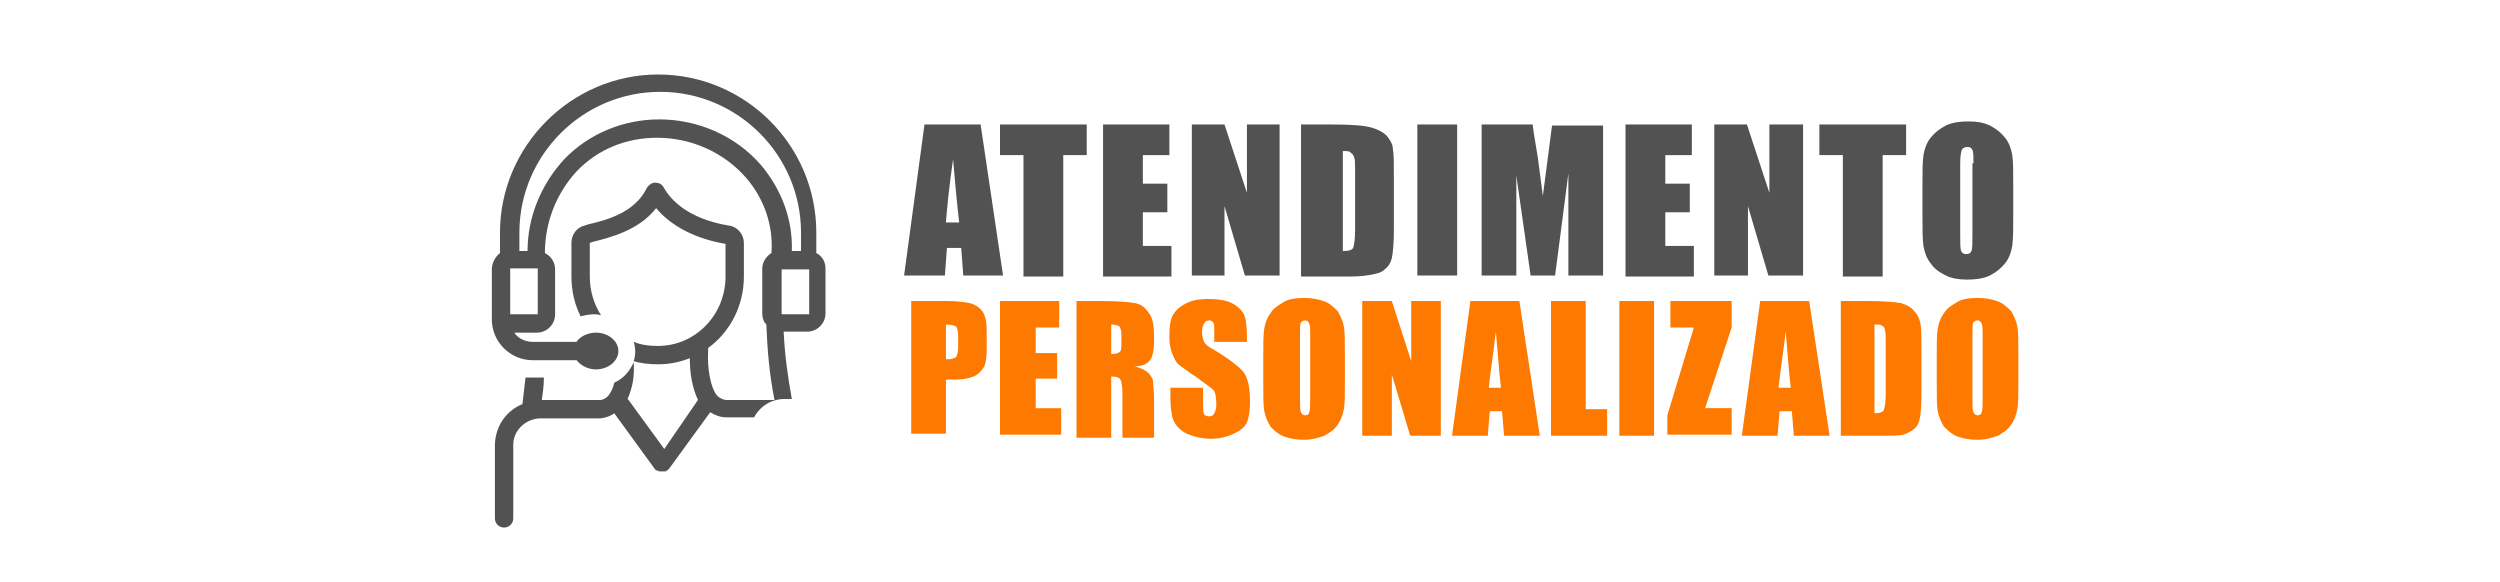 <?xml version="1.0" encoding="utf-8"?>
<!-- Generator: Adobe Illustrator 23.1.0, SVG Export Plug-In . SVG Version: 6.00 Build 0)  -->
<svg version="1.1" id="Layer_1" xmlns="http://www.w3.org/2000/svg" xmlns:xlink="http://www.w3.org/1999/xlink" x="0px" y="0px"
	 viewBox="0 0 245 57" style="enable-background:new 0 0 245 57;" xml:space="preserve">
<style type="text/css">
	.st0{fill:#525252;}
	.st1{fill:#FE7900;}
</style>
<path class="st0" d="M48.2,26.4v4.9c0,2.2,1.8,4,4,4h4.3c0.5,0.6,1.2,0.9,1.9,0.9c1.2,0,2.2-0.8,2.2-1.8s-1-1.8-2.2-1.8
	c-0.7,0-1.5,0.3-1.9,0.9h-4.3c-0.7,0-1.4-0.3-1.8-0.9h2.2c1,0,1.8-0.8,1.8-1.8v-4.4c0-0.7-0.4-1.3-1-1.6c0-3,1.1-5.8,3.1-8
	c2.1-2.2,4.9-3.3,7.9-3.3c3.3,0,6.5,1.4,8.7,3.9c1.8,2.1,2.7,4.7,2.5,7.4c-0.5,0.3-0.9,0.9-0.9,1.5v4.4c0,0.4,0.1,0.8,0.4,1.1
	c0.1,2.5,0.3,4.9,0.8,7.4c-0.1,0-0.2,0-0.3,0h-4.4c-0.3,0-0.7-0.2-0.9-0.4c-0.7-0.8-1-2.8-0.9-4.4c0-0.1,0-0.2,0-0.3
	c2.2-1.6,3.5-4.2,3.5-7v-3.3c0-0.8-0.6-1.6-1.5-1.7c-3-0.5-5.3-1.8-6.4-3.8c-0.2-0.3-0.5-0.4-0.8-0.4c-0.3,0-0.6,0.2-0.8,0.5
	c-1.2,2.5-4.1,3.2-5.8,3.6l-0.3,0.1c-0.8,0.2-1.3,0.9-1.3,1.7v3.3c0,1.4,0.3,2.7,0.9,3.9c0.4-0.1,0.9-0.2,1.3-0.2
	c0.2,0,0.4,0,0.7,0.1c-0.7-1.1-1.1-2.4-1.1-3.8v-3.3l0.3-0.1c1.6-0.4,4.5-1.1,6.2-3.3c1.5,1.8,3.9,3,6.8,3.5v3.2
	c0,3.8-3,6.8-6.6,6.8h-0.1c-0.8,0-1.6-0.1-2.3-0.4c0.2,0.6,0.2,1.3,0,1.9c0.7,0.2,1.5,0.3,2.3,0.3h0.1c1.1,0,2.1-0.2,3.1-0.6
	c0,1.4,0.2,2.8,0.8,4.1c0,0,0,0,0,0L65.1,44l-3.5-4.8c0,0,0,0-0.1-0.1c0.5-1.1,0.7-2.3,0.6-3.6c-0.4,0.9-1,1.6-1.9,2
	c-0.1,0.5-0.3,0.9-0.6,1.3c-0.2,0.2-0.5,0.4-0.8,0.4h-5.7c0.1-0.7,0.2-1.4,0.2-2.2h-1.3c-0.2,0-0.4,0-0.5,0
	c-0.1,0.9-0.2,1.8-0.3,2.6c-1.7,0.7-2.7,2.3-2.7,4.1l0,0l0,0v7.1c0,0.5,0.4,0.9,0.9,0.9c0.5,0,0.9-0.4,0.9-0.9v-7.1l0,0l0,0
	c0,0,0,0,0-0.1c0-1.5,1.3-2.6,2.7-2.6h5.7c0.5,0,1.1-0.2,1.5-0.5l4,5.5c0,0,0,0,0,0c0,0,0.1,0.1,0.1,0.1c0,0,0,0,0.1,0c0,0,0,0,0,0
	c0,0,0,0,0,0c0.1,0,0.1,0.1,0.2,0.1c0,0,0,0,0.1,0c0.1,0,0.2,0,0.2,0l0,0l0,0l0,0l0,0c0.1,0,0.2,0,0.2,0c0,0,0,0,0.1,0
	c0.1,0,0.1-0.1,0.2-0.1c0,0,0,0,0,0c0,0,0,0,0,0c0,0,0,0,0.1-0.1c0,0,0.1-0.1,0.1-0.1c0,0,0,0,0,0l4-5.5c0.5,0.3,1,0.5,1.6,0.5h2.7
	c0.6-1.1,1.7-1.8,3-1.8h0.7l0,0c-0.4-2.2-0.7-4.4-0.8-6.6h2.3c1,0,1.8-0.8,1.8-1.8v-4.4c0-0.6-0.3-1.2-0.9-1.5v-2
	c0-8.6-7-15.5-15.5-15.5s-15.5,7-15.5,15.5v2C48.5,25.2,48.2,25.8,48.2,26.4z M79.3,30.8h-2.7l0-4.4h2.7V30.8z M55.3,15.6
	c-2.3,2.5-3.6,5.7-3.6,9h-0.8v-1.8c0-7.6,6.2-13.8,13.8-13.8c7.6,0,13.8,6.2,13.8,13.8v1.8h-0.9c0.1-3.1-1-6-3-8.4
	c-2.5-2.9-6.2-4.5-10-4.5C61.1,11.7,57.7,13.1,55.3,15.6z M52.6,30.8H50v-1.8l0,0l0-2.7h2.7V30.8z"/>
<g>
	<path class="st0" d="M96.1,12.2l2.2,14.8h-3.9l-0.2-2.7h-1.4l-0.2,2.7h-4l2-14.8H96.1z M94,21.8c-0.2-1.7-0.4-3.8-0.6-6.2
		c-0.4,2.8-0.6,4.9-0.7,6.2H94z"/>
	<path class="st0" d="M106.5,12.2v3h-2.3v11.9h-3.9V15.2H98v-3H106.5z"/>
	<path class="st0" d="M108.2,12.2h6.4v3H112V18h2.4v2.8H112v3.3h2.8v3h-6.7V12.2z"/>
	<path class="st0" d="M125.4,12.2v14.8H122l-2-6.8v6.8h-3.2V12.2h3.2l2.2,6.7v-6.7H125.4z"/>
	<path class="st0" d="M127.7,12.2h2.9c1.9,0,3.1,0.1,3.8,0.3c0.7,0.2,1.2,0.5,1.5,0.8c0.3,0.4,0.6,0.8,0.6,1.3
		c0.1,0.5,0.1,1.4,0.1,2.8v5.2c0,1.3-0.1,2.2-0.2,2.7c-0.1,0.4-0.3,0.8-0.7,1.1c-0.3,0.3-0.7,0.4-1.2,0.5c-0.5,0.1-1.2,0.2-2.1,0.2
		h-4.9V12.2z M131.6,14.8v9.8c0.6,0,0.9-0.1,1-0.3c0.1-0.2,0.2-0.8,0.2-1.8v-5.8c0-0.7,0-1.1-0.1-1.3s-0.1-0.3-0.3-0.4
		C132.3,14.8,132,14.8,131.6,14.8z"/>
	<path class="st0" d="M142.8,12.2v14.8h-3.9V12.2H142.8z"/>
	<path class="st0" d="M157.1,12.2v14.8h-3.4l0-10l-1.3,10H150l-1.4-9.8l0,9.8h-3.4V12.2h5c0.1,0.9,0.3,1.9,0.5,3.2l0.5,3.8l0.9-6.9
		H157.1z"/>
	<path class="st0" d="M159.4,12.2h6.4v3h-2.6V18h2.4v2.8h-2.4v3.3h2.8v3h-6.7V12.2z"/>
	<path class="st0" d="M176.7,12.2v14.8h-3.4l-2-6.8v6.8H168V12.2h3.2l2.2,6.7v-6.7H176.7z"/>
	<path class="st0" d="M186.8,12.2v3h-2.3v11.9h-3.9V15.2h-2.3v-3H186.8z"/>
	<path class="st0" d="M197.3,20.9c0,1.5,0,2.5-0.1,3.2c-0.1,0.6-0.3,1.2-0.7,1.7c-0.4,0.5-0.9,0.9-1.5,1.2c-0.6,0.3-1.4,0.4-2.2,0.4
		c-0.8,0-1.5-0.1-2.1-0.4s-1.1-0.6-1.5-1.2c-0.4-0.5-0.6-1.1-0.7-1.7s-0.1-1.7-0.1-3.2v-2.5c0-1.5,0-2.5,0.1-3.2
		c0.1-0.6,0.3-1.2,0.7-1.7c0.4-0.5,0.9-0.9,1.5-1.2s1.4-0.4,2.2-0.4c0.8,0,1.5,0.1,2.1,0.4c0.6,0.3,1.1,0.7,1.5,1.2
		c0.4,0.5,0.6,1.1,0.7,1.7c0.1,0.6,0.1,1.7,0.1,3.2V20.9z M193.4,16c0-0.7,0-1.1-0.1-1.3c-0.1-0.2-0.2-0.3-0.5-0.3
		c-0.2,0-0.4,0.1-0.5,0.2c-0.1,0.2-0.2,0.6-0.2,1.4V23c0,0.9,0,1.4,0.1,1.6s0.2,0.3,0.5,0.3c0.3,0,0.4-0.1,0.5-0.3s0.1-0.8,0.1-1.7
		V16z"/>
	<path class="st1" d="M89.3,29.5h3.5c0.9,0,1.7,0.1,2.2,0.2c0.5,0.1,0.9,0.4,1.1,0.6c0.3,0.3,0.4,0.6,0.5,1c0.1,0.4,0.1,1,0.1,1.8
		v1.1c0,0.8-0.1,1.5-0.3,1.8s-0.5,0.7-1,0.9c-0.5,0.2-1.1,0.3-1.8,0.3h-0.9v5.3h-3.4V29.5z M92.7,31.8v3.4c0.1,0,0.2,0,0.3,0
		c0.3,0,0.5-0.1,0.7-0.2c0.1-0.2,0.2-0.5,0.2-1v-1.1c0-0.5-0.1-0.7-0.2-0.9C93.5,31.9,93.2,31.8,92.7,31.8z"/>
	<path class="st1" d="M98.1,29.5h5.7v2.6h-2.3v2.5h2.1v2.5h-2.1v2.9h2.5v2.6h-6V29.5z"/>
	<path class="st1" d="M105.5,29.5h2.4c1.6,0,2.7,0.1,3.3,0.2c0.6,0.1,1,0.4,1.4,1c0.4,0.5,0.5,1.3,0.5,2.5c0,1-0.1,1.7-0.4,2.1
		c-0.3,0.4-0.8,0.6-1.5,0.6c0.7,0.2,1.1,0.4,1.4,0.7c0.2,0.3,0.4,0.5,0.4,0.8s0.1,0.9,0.1,2v3.5H110v-4.4c0-0.7-0.1-1.1-0.2-1.3
		c-0.1-0.2-0.4-0.3-0.9-0.3v6h-3.4V29.5z M108.9,31.8v2.9c0.4,0,0.7-0.1,0.8-0.2c0.2-0.1,0.2-0.4,0.2-1v-0.7c0-0.4-0.1-0.7-0.2-0.8
		S109.3,31.8,108.9,31.8z"/>
	<path class="st1" d="M122.2,33.5H119v-1c0-0.5,0-0.7-0.1-0.9c-0.1-0.1-0.2-0.2-0.4-0.2c-0.2,0-0.4,0.1-0.5,0.3
		c-0.1,0.2-0.2,0.4-0.2,0.8c0,0.4,0.1,0.8,0.2,1c0.1,0.2,0.4,0.5,1,0.8c1.5,0.9,2.5,1.7,2.9,2.2c0.4,0.6,0.6,1.5,0.6,2.8
		c0,0.9-0.1,1.6-0.3,2.1c-0.2,0.4-0.6,0.8-1.3,1.1c-0.6,0.3-1.4,0.5-2.2,0.5c-0.9,0-1.7-0.2-2.4-0.5c-0.6-0.3-1.1-0.8-1.3-1.3
		c-0.2-0.5-0.3-1.3-0.3-2.3V38h3.2v1.6c0,0.5,0,0.8,0.1,1c0.1,0.1,0.2,0.2,0.5,0.2s0.4-0.1,0.5-0.3s0.2-0.4,0.2-0.8
		c0-0.8-0.1-1.3-0.3-1.5c-0.2-0.2-0.8-0.6-1.6-1.2c-0.9-0.6-1.4-1-1.7-1.2s-0.5-0.6-0.7-1.1c-0.2-0.5-0.3-1-0.3-1.7
		c0-1,0.1-1.8,0.4-2.2c0.3-0.5,0.7-0.8,1.3-1.1s1.3-0.4,2.1-0.4c0.9,0,1.7,0.1,2.3,0.4c0.6,0.3,1,0.7,1.2,1.1s0.3,1.2,0.3,2.2V33.5z
		"/>
	<path class="st1" d="M131.8,37.3c0,1.3,0,2.3-0.1,2.8s-0.3,1.1-0.6,1.5c-0.3,0.5-0.8,0.8-1.3,1.1c-0.6,0.2-1.2,0.4-2,0.4
		c-0.7,0-1.3-0.1-1.9-0.3c-0.6-0.2-1-0.6-1.4-1c-0.3-0.5-0.5-1-0.6-1.5c-0.1-0.5-0.1-1.5-0.1-2.9V35c0-1.3,0-2.3,0.1-2.8
		c0.1-0.6,0.3-1.1,0.6-1.5c0.3-0.5,0.8-0.8,1.3-1.1s1.2-0.4,2-0.4c0.7,0,1.3,0.1,1.9,0.3c0.6,0.2,1,0.6,1.4,1c0.3,0.5,0.5,1,0.6,1.5
		s0.1,1.5,0.1,2.9V37.3z M128.4,32.9c0-0.6,0-1-0.1-1.2c-0.1-0.2-0.2-0.3-0.4-0.3c-0.2,0-0.3,0.1-0.4,0.2c-0.1,0.1-0.1,0.5-0.1,1.2
		v6.2c0,0.8,0,1.2,0.1,1.4s0.2,0.3,0.4,0.3c0.2,0,0.4-0.1,0.4-0.3c0.1-0.2,0.1-0.7,0.1-1.5V32.9z"/>
	<path class="st1" d="M141.2,29.5v13.2h-3l-1.8-6v6h-2.9V29.5h2.9l1.9,5.9v-5.9H141.2z"/>
	<path class="st1" d="M148.9,29.5l2,13.2h-3.5l-0.2-2.4H146l-0.2,2.4h-3.5l1.8-13.2H148.9z M147.1,38c-0.2-1.5-0.3-3.3-0.5-5.5
		c-0.3,2.5-0.6,4.4-0.7,5.5H147.1z"/>
	<path class="st1" d="M155.4,29.5v10.6h2.1v2.6h-5.5V29.5H155.4z"/>
	<path class="st1" d="M162.1,29.5v13.2h-3.4V29.5H162.1z"/>
	<path class="st1" d="M169.7,29.5v2.6l-2.6,7.9h2.6v2.6h-6.3v-1.9l2.6-8.6h-2.3v-2.6H169.7z"/>
	<path class="st1" d="M177.3,29.5l2,13.2h-3.5l-0.2-2.4h-1.2l-0.2,2.4h-3.5l1.8-13.2H177.3z M175.5,38c-0.2-1.5-0.3-3.3-0.5-5.5
		c-0.3,2.5-0.6,4.4-0.7,5.5H175.5z"/>
	<path class="st1" d="M180.3,29.5h2.6c1.7,0,2.8,0.1,3.4,0.2c0.6,0.2,1,0.4,1.3,0.8c0.3,0.3,0.5,0.7,0.6,1.2s0.1,1.3,0.1,2.5v4.6
		c0,1.2-0.1,2-0.2,2.4s-0.3,0.7-0.6,0.9s-0.6,0.4-1,0.5c-0.4,0.1-1,0.1-1.8,0.1h-4.3V29.5z M183.7,31.8v8.7c0.5,0,0.8-0.1,0.9-0.3
		s0.2-0.7,0.2-1.6v-5.1c0-0.6,0-1-0.1-1.2c0-0.2-0.1-0.3-0.3-0.4C184.3,31.8,184.1,31.8,183.7,31.8z"/>
	<path class="st1" d="M197.8,37.3c0,1.3,0,2.3-0.1,2.8s-0.3,1.1-0.6,1.5c-0.3,0.5-0.8,0.8-1.3,1.1c-0.6,0.2-1.2,0.4-2,0.4
		c-0.7,0-1.3-0.1-1.9-0.3c-0.6-0.2-1-0.6-1.4-1c-0.3-0.5-0.5-1-0.6-1.5c-0.1-0.5-0.1-1.5-0.1-2.9V35c0-1.3,0-2.3,0.1-2.8
		c0.1-0.6,0.3-1.1,0.6-1.5c0.3-0.5,0.8-0.8,1.3-1.1s1.2-0.4,2-0.4c0.7,0,1.3,0.1,1.9,0.3c0.6,0.2,1,0.6,1.4,1c0.3,0.5,0.5,1,0.6,1.5
		s0.1,1.5,0.1,2.9V37.3z M194.3,32.9c0-0.6,0-1-0.1-1.2c-0.1-0.2-0.2-0.3-0.4-0.3c-0.2,0-0.3,0.1-0.4,0.2c-0.1,0.1-0.1,0.5-0.1,1.2
		v6.2c0,0.8,0,1.2,0.1,1.4s0.2,0.3,0.4,0.3c0.2,0,0.4-0.1,0.4-0.3c0.1-0.2,0.1-0.7,0.1-1.5V32.9z"/>
</g>
</svg>
